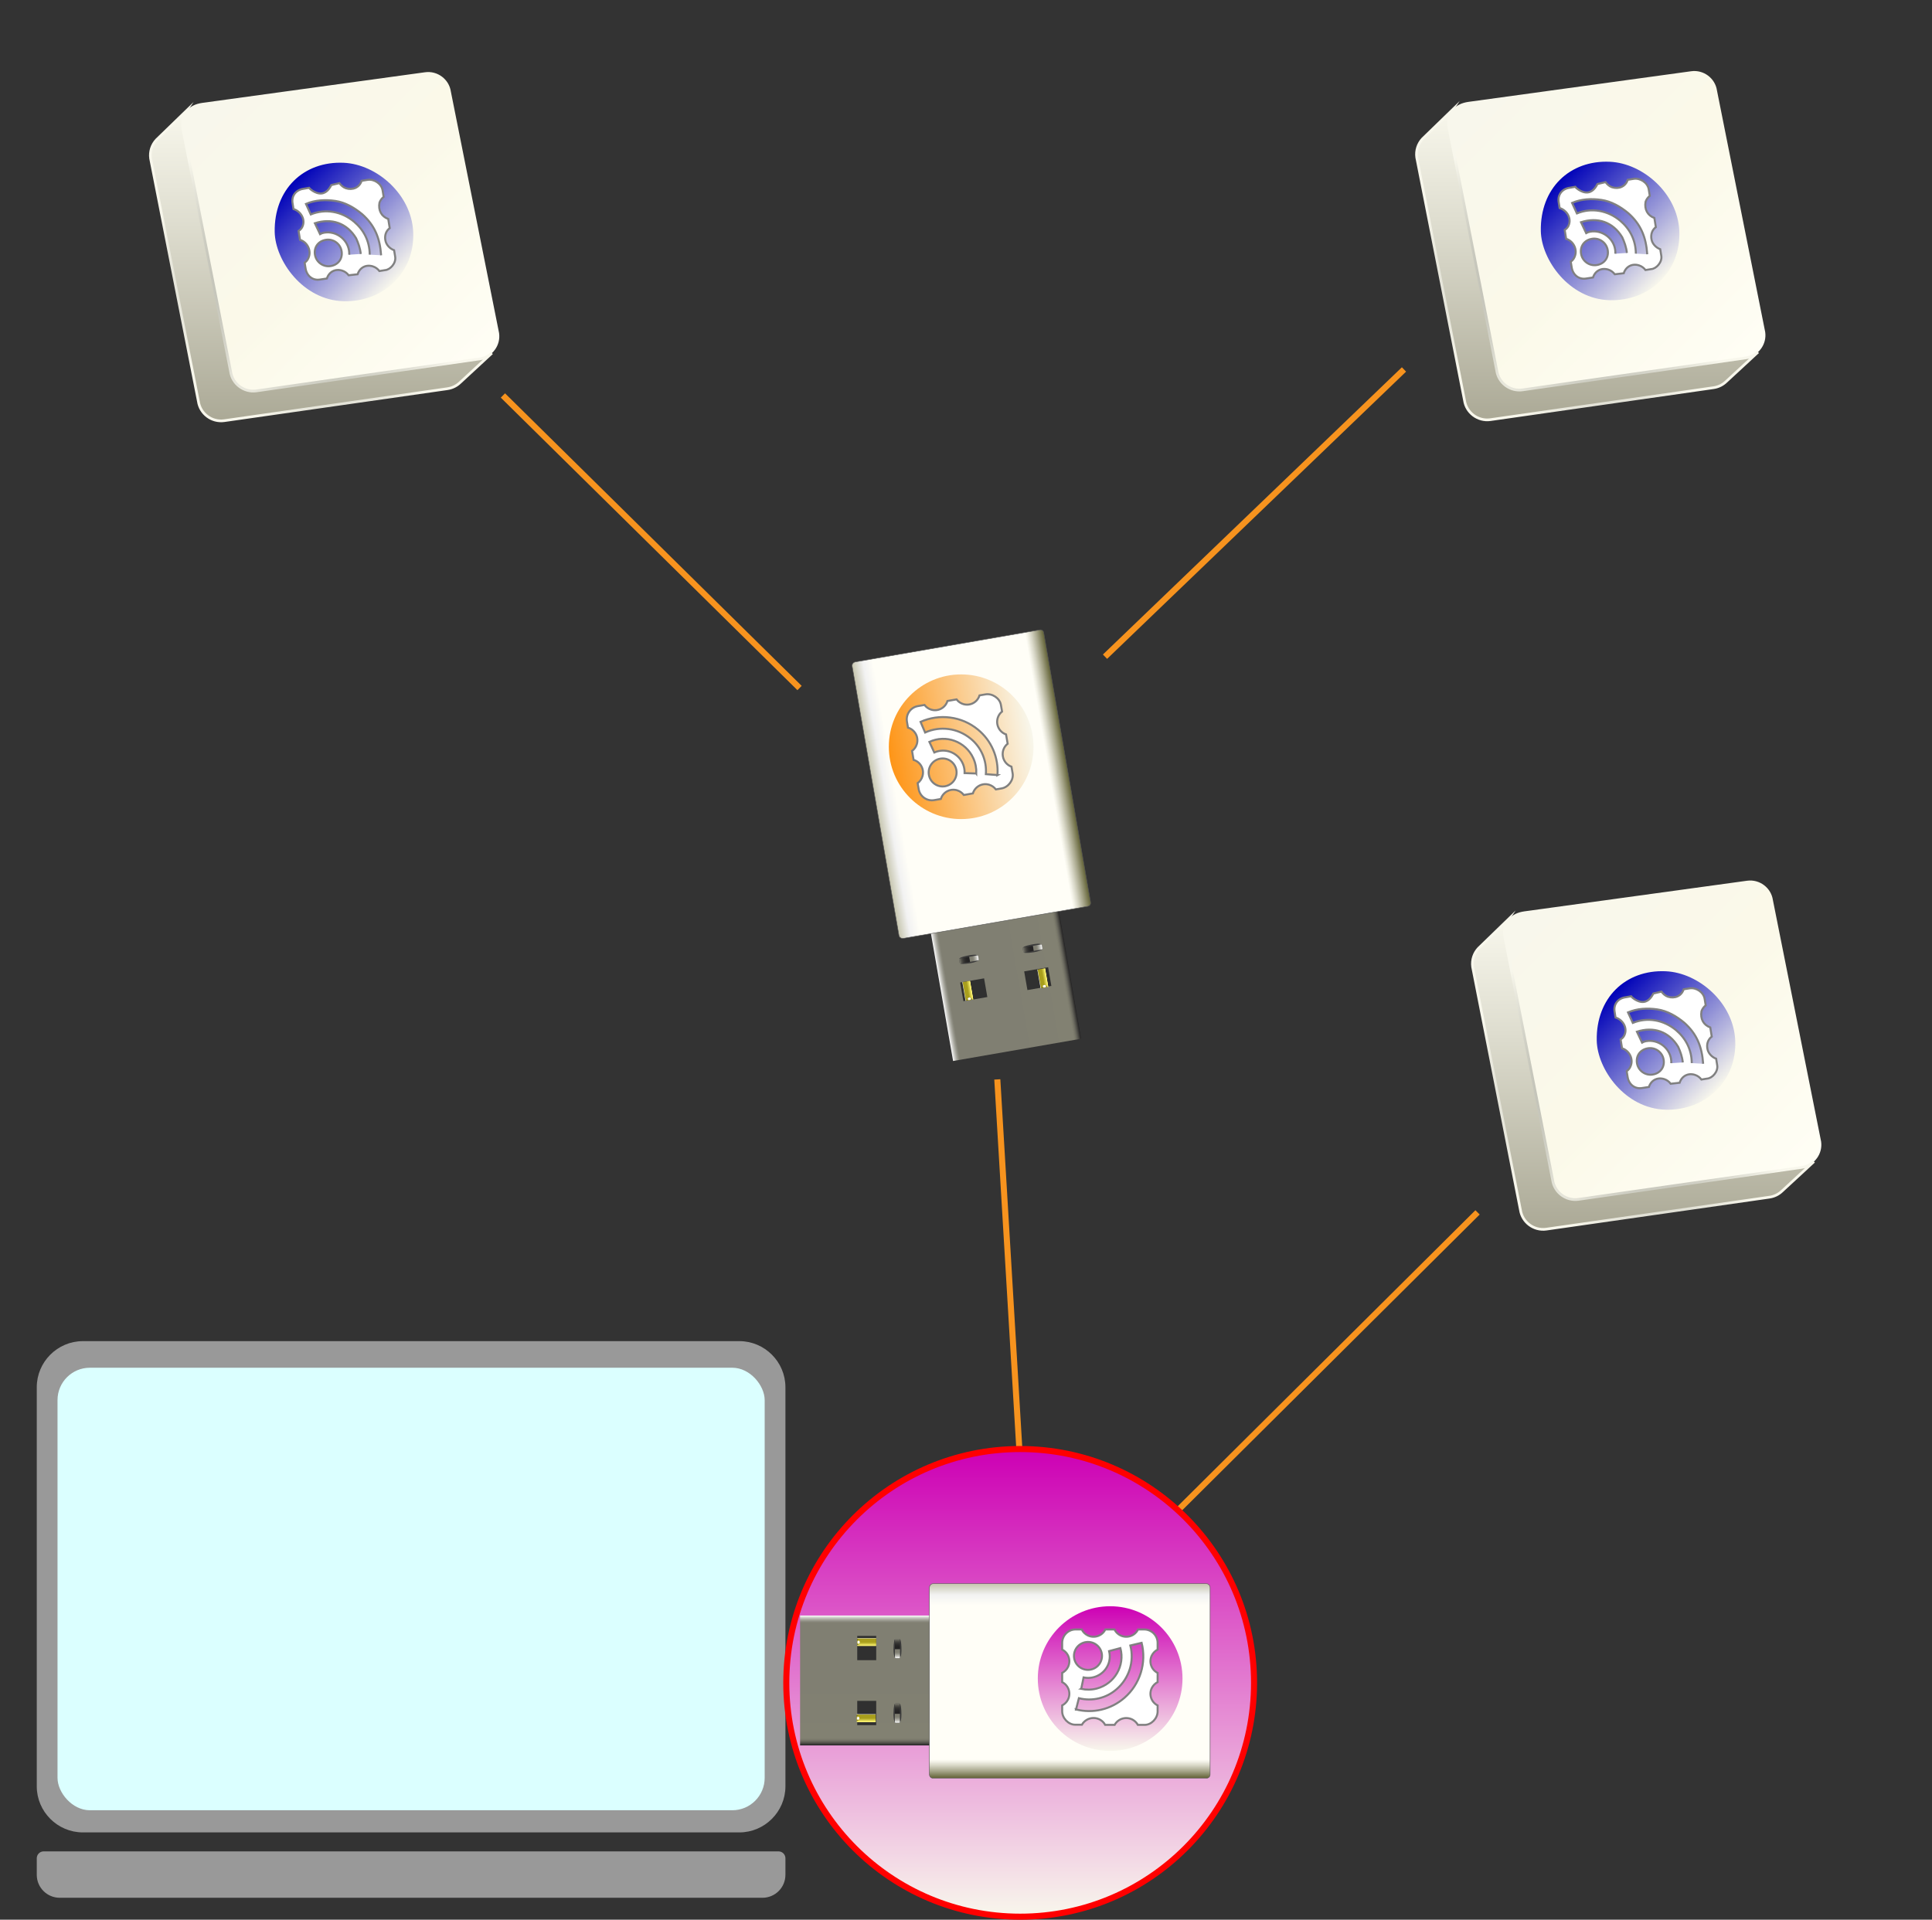 <?xml version="1.0" encoding="UTF-8"?><svg id="a" xmlns="http://www.w3.org/2000/svg" xmlns:xlink="http://www.w3.org/1999/xlink" viewBox="0 0 957.41 951.522"><rect x="0" y="0" width="957.41" height="951.522" fill="#333333" stroke="none"/><defs><style>.ay{fill:url(#at);}.az{fill:url(#as);}.ba{fill:url(#an);}.bb{fill:url(#ad);}.bc{fill:url(#am);}.bd{fill:url(#aa);}.be{fill:url(#ag);}.bf{fill:url(#aj);}.bg{fill:url(#ap);}.bh{fill:url(#ao);}.bi{fill:url(#ar);}.bj{fill:url(#aq);}.bk{fill:url(#aw);}.bl{fill:url(#au);}.bm{fill:url(#u);}.bn{fill:url(#x);}.bo{fill:url(#j);}.bp{fill:url(#m);}.bq{fill:url(#h);}.br{fill:url(#i);}.bs{fill:url(#r);}.bt{fill:url(#o);}.bu{fill:url(#p);}.bv{fill:url(#k);}.bw{fill:url(#n);}.bx{fill:url(#l);}.by{fill:url(#e);stroke:red;}.by,.bz,.ca,.cb,.cc,.cd,.ce,.cf,.cg{stroke-miterlimit:10;}.by,.bz,.cg{stroke-width:3px;}.bz,.ce{fill:none;}.bz,.cg{stroke:#f7931e;}.ch{fill:#fff;}.ci{fill:#999;}.cj{fill:#303030;}.ck{fill:#dbffff;}.cl{fill:#3b3b3b;}.ca{fill:url(#ab);stroke:url(#ac);}.ca,.cb{stroke-width:1.332px;}.cb{fill:url(#ah);stroke:url(#ai);}.cc{fill:url(#q);}.cc,.cd{stroke:#585858;stroke-width:.248px;}.cd{fill:url(#av);}.ce{stroke:gray;}.cf{fill:url(#v);stroke:url(#w);stroke-width:1.332px;}.cg{fill:#ccc;}</style><linearGradient id="e" x1="505.546" y1="950.022" x2="505.546" y2="718.223" gradientUnits="userSpaceOnUse"><stop offset="0" stop-color="#f8f7ec"/><stop offset="1" stop-color="#cd00b4"/></linearGradient><linearGradient id="h" x1="360.419" y1="513.147" x2="360.419" y2="448.762" gradientTransform="translate(17.561 849.082) rotate(-90)" gradientUnits="userSpaceOnUse"><stop offset="0" stop-color="#222122"/><stop offset=".005" stop-color="#302f2e"/><stop offset=".02" stop-color="#53524b"/><stop offset=".034" stop-color="#6d6c61"/><stop offset=".047" stop-color="#7d7c6d"/><stop offset=".057" stop-color="#828172"/><stop offset=".512" stop-color="#807f72"/><stop offset=".88" stop-color="#807f72"/><stop offset=".942" stop-color="#807f72"/><stop offset=".95" stop-color="#868579"/><stop offset=".96" stop-color="#96968b"/><stop offset=".973" stop-color="#b2b1a9"/><stop offset=".987" stop-color="#d7d7d3"/><stop offset="1" stop-color="#fff"/></linearGradient><linearGradient id="i" x1="376.462" y1="465.472" x2="376.462" y2="460.286" gradientTransform="translate(15.082 852.413) rotate(-90)" gradientUnits="userSpaceOnUse"><stop offset="0" stop-color="#222122"/><stop offset=".281" stop-color="#252424"/><stop offset=".473" stop-color="#2e2d2c"/><stop offset=".639" stop-color="#3d3c39"/><stop offset=".789" stop-color="#53524b"/><stop offset=".927" stop-color="#6e6d63"/><stop offset="1" stop-color="#807f72"/></linearGradient><linearGradient id="j" x1="376.492" y1="469.893" x2="376.492" y2="465.465" gradientTransform="translate(86.365 926.1) rotate(-99.858)" gradientUnits="userSpaceOnUse"><stop offset="0" stop-color="#fff"/><stop offset=".149" stop-color="#d7d7d3"/><stop offset=".314" stop-color="#b2b1a9"/><stop offset=".464" stop-color="#96968b"/><stop offset=".591" stop-color="#868579"/><stop offset=".682" stop-color="#807f72"/><stop offset="1" stop-color="#7e7d70"/></linearGradient><linearGradient id="k" x1="361.253" y1="464.031" x2="361.253" y2="459.953" gradientTransform="translate(17.699 852.342) rotate(-90)" gradientUnits="userSpaceOnUse"><stop offset="0" stop-color="#222122"/><stop offset=".008" stop-color="#474530"/><stop offset=".021" stop-color="#7e7a44"/><stop offset=".035" stop-color="#aca655"/><stop offset=".047" stop-color="#d0c963"/><stop offset=".059" stop-color="#eae26c"/><stop offset=".069" stop-color="#faf172"/><stop offset=".077" stop-color="#fff674"/><stop offset=".322" stop-color="#ccc340"/><stop offset=".513" stop-color="#a99f1c"/><stop offset=".882" stop-color="#a89e1e"/><stop offset=".909" stop-color="#a89e1f"/><stop offset=".918" stop-color="#aba127"/><stop offset=".931" stop-color="#b4ab3d"/><stop offset=".947" stop-color="#c1ba61"/><stop offset=".966" stop-color="#d5d092"/><stop offset=".986" stop-color="#edebd1"/><stop offset="1" stop-color="#fff"/></linearGradient><radialGradient id="l" cx="357.233" cy="456.196" fx="357.233" fy="456.196" r="1.684" gradientTransform="translate(41.284 933.933) rotate(-99.858) scale(1 1.113)" gradientUnits="userSpaceOnUse"><stop offset=".224" stop-color="#fff"/><stop offset=".259" stop-color="#f9f8f0"/><stop offset=".325" stop-color="#eae7c7"/><stop offset=".417" stop-color="#d1cc86"/><stop offset=".531" stop-color="#afa62c"/><stop offset=".55" stop-color="#a99f1c"/><stop offset=".639" stop-color="#857d1d"/><stop offset=".834" stop-color="#292821"/><stop offset=".837" stop-color="#282721"/></radialGradient><linearGradient id="m" x1="376.432" y1="497.486" x2="376.432" y2="492.3" gradientTransform="translate(14.614 846.93) rotate(-90)" xlink:href="#i"/><linearGradient id="n" x1="376.432" y1="501.91" x2="376.432" y2="497.483" xlink:href="#j"/><linearGradient id="o" x1="361.01" y1="501.737" x2="361.01" y2="497.659" gradientTransform="translate(17.184 845.885) rotate(-90)" xlink:href="#k"/><radialGradient id="p" cx="357.012" cy="502.699" fx="357.012" fy="502.699" r="1.684" gradientTransform="translate(27.439 936.339) rotate(-99.858) scale(1 1.113)" xlink:href="#l"/><linearGradient id="q" x1="461.869" y1="529.352" x2="461.869" y2="432.979" gradientTransform="translate(86.365 926.1) rotate(-99.858)" gradientUnits="userSpaceOnUse"><stop offset="0" stop-color="#616135"/><stop offset=".003" stop-color="#68683d"/><stop offset=".037" stop-color="#a8a78c"/><stop offset=".065" stop-color="#d7d6c6"/><stop offset=".085" stop-color="#f4f3e9"/><stop offset=".096" stop-color="#fffef7"/><stop offset=".89" stop-color="#fffef7"/><stop offset=".942" stop-color="#f2f2f2"/><stop offset="1" stop-color="#c7c6af"/></linearGradient><linearGradient id="r" x1="481.003" y1="515.231" x2="481.003" y2="443.525" gradientTransform="translate(86.365 926.1) rotate(-99.858)" gradientUnits="userSpaceOnUse"><stop offset="0" stop-color="#f8f7ec"/><stop offset="1" stop-color="#fe9517"/></linearGradient><linearGradient id="u" x1="100.667" y1="46.595" x2="236.43" y2="182.359" gradientUnits="userSpaceOnUse"><stop offset="0" stop-color="#f8f7ec"/><stop offset=".495" stop-color="#fbf9e9"/><stop offset="1" stop-color="#fffef5"/></linearGradient><linearGradient id="v" x1="159.14" y1="208.621" x2="159.14" y2="55.38" gradientUnits="userSpaceOnUse"><stop offset="0" stop-color="#aba996"/><stop offset=".636" stop-color="#deddcf"/><stop offset="1" stop-color="#f8f7ec"/></linearGradient><radialGradient id="w" cx="158.764" cy="129.917" fx="158.764" fy="129.917" r="82.172" gradientTransform="translate(-.286)" gradientUnits="userSpaceOnUse"><stop offset="0" stop-color="#6b6b61"/><stop offset=".68" stop-color="#c9c9be"/><stop offset="1" stop-color="#f8f7ec"/></radialGradient><linearGradient id="x" x1="145.265" y1="89.949" x2="195.227" y2="139.912" gradientUnits="userSpaceOnUse"><stop offset="0" stop-color="#0002b8"/><stop offset="1" stop-color="#f8f7ec"/></linearGradient><linearGradient id="aa" x1="728.098" y1="46.093" x2="863.862" y2="181.857" xlink:href="#u"/><linearGradient id="ab" x1="786.572" y1="208.119" x2="786.572" y2="54.877" xlink:href="#v"/><radialGradient id="ac" cx="776.415" cy="110.999" fx="776.415" fy="110.999" r="69.306" gradientTransform="translate(-140.79 -3.08) scale(1.194)" xlink:href="#w"/><linearGradient id="ad" x1="772.696" y1="89.447" x2="822.658" y2="139.409" xlink:href="#x"/><linearGradient id="ag" x1="755.806" y1="447.324" x2="891.57" y2="583.087" xlink:href="#u"/><linearGradient id="ah" x1="814.28" y1="609.35" x2="814.28" y2="456.108" xlink:href="#v"/><radialGradient id="ai" cx="807.086" cy="521.865" fx="807.086" fy="521.865" r="69.306" gradientTransform="translate(-149.711 -90.814) scale(1.194)" xlink:href="#w"/><linearGradient id="aj" x1="800.404" y1="490.678" x2="850.366" y2="540.64" xlink:href="#x"/><linearGradient id="am" x1="428.677" y1="865.132" x2="428.677" y2="800.747" gradientTransform="matrix(1, 0, 0, 1, 0, 0)" xlink:href="#h"/><linearGradient id="an" x1="444.72" y1="817.458" x2="444.72" y2="812.272" gradientTransform="matrix(1, 0, 0, 1, 0, 0)" xlink:href="#i"/><linearGradient id="ao" x1="444.751" y1="821.879" x2="444.751" y2="817.451" gradientTransform="matrix(1, 0, 0, 1, 0, 0)" xlink:href="#j"/><linearGradient id="ap" x1="429.511" y1="816.017" x2="429.511" y2="811.938" gradientTransform="matrix(1, 0, 0, 1, 0, 0)" xlink:href="#k"/><radialGradient id="aq" cx="425.491" cy="772.445" fx="425.491" fy="772.445" r="1.684" gradientTransform="translate(0 -45.757) scale(1 1.113)" xlink:href="#l"/><linearGradient id="ar" x1="444.69" y1="849.472" x2="444.69" y2="844.286" gradientTransform="matrix(1, 0, 0, 1, 0, 0)" xlink:href="#i"/><linearGradient id="as" x1="444.69" y1="853.896" x2="444.69" y2="849.468" gradientTransform="matrix(1, 0, 0, 1, 0, 0)" xlink:href="#j"/><linearGradient id="at" x1="429.269" y1="853.723" x2="429.269" y2="849.645" gradientTransform="matrix(1, 0, 0, 1, 0, 0)" xlink:href="#k"/><radialGradient id="au" cx="425.27" cy="818.948" fx="425.27" fy="818.948" r="1.684" gradientTransform="translate(0 -59.809) scale(1 1.113)" xlink:href="#l"/><linearGradient id="av" x1="530.128" y1="881.338" x2="530.128" y2="784.964" gradientTransform="matrix(1, 0, 0, 1, 0, 0)" xlink:href="#q"/><linearGradient id="aw" x1="550.14" y1="867.857" x2="550.14" y2="796.151" xlink:href="#e"/></defs><g id="b"><g id="c"><path class="ci" d="M21.632,917.655H385.808c1.883,0,3.412,1.529,3.412,3.412v8.206c0,6.277-5.096,11.374-11.374,11.374H29.594c-6.277,0-11.374-5.096-11.374-11.374v-8.206c0-1.883,1.529-3.412,3.412-3.412Z"/><path class="ci" d="M366.38,664.748H41.06c-12.562,0-22.84,10.278-22.84,22.84v197.821c0,12.562,10.278,22.84,22.84,22.84H366.38c12.562,0,22.84-10.278,22.84-22.84v-197.821c0-12.562-10.278-22.84-22.84-22.84Zm2.984,222.6H38.077v-198.563H369.364v198.563Z"/><rect id="d" class="ck" x="28.502" y="677.926" width="350.436" height="219.344" rx="16.051" ry="16.051"/></g><line class="cg" x1="249.22" y1="196.022" x2="396.22" y2="341.022"/><line class="bz" x1="494.22" y1="535.022" x2="507.72" y2="761.522"/><line class="cg" x1="732.204" y1="600.922" x2="571.72" y2="760.522"/><line class="cg" x1="547.592" y1="325.494" x2="695.752" y2="183.124"/><circle id="f" class="by" cx="505.546" cy="834.122" r="115.899"/><g id="g"><g><rect class="bq" x="466.323" y="456.471" width="64.385" height="64.385" transform="translate(-76.299 92.56) rotate(-9.858)"/><rect class="cj" x="476.517" y="485.892" width="12.04" height="9.401" transform="translate(-76.865 89.852) rotate(-9.858)"/><rect class="cj" x="508.249" y="480.379" width="12.04" height="9.401" transform="translate(-75.453 95.204) rotate(-9.858)"/><g><path class="cl" d="M484.74,473.957l.265,1.524c.073,.418-.25,.69-.617,.877-1.754,.89-5.215,1.522-7.978,1.386-.404-.022-.804-.199-.877-.617l-.265-1.524c-.073-.418,.255-.66,.617-.877,1.599-.894,7.127-1.854,7.978-1.386,.375,.212,.804,.199,.877,.617Z"/><rect class="br" x="475.368" y="474.693" width="5.186" height="2.517" transform="translate(-74.426 88.853) rotate(-9.858)"/><path class="bo" d="M484.73,473.898l.28,1.613c.047,.269-.131,.485-.37,.526l-3.884,.675s-.03,.005-.035-.025l-.426-2.45,3.974-.691c.214-.006,.425,.142,.461,.351Z"/></g><g><rect class="bv" x="477.651" y="486.388" width="4.064" height="9.401" transform="translate(-76.992 89.371) rotate(-9.858)"/><path class="bx" d="M479.143,495.954c-.13-.747,.364-1.448,1.111-1.578s1.448,.364,1.578,1.111"/></g><g><path class="cl" d="M516.298,468.505l.265,1.524c.073,.418-.25,.69-.617,.877-1.754,.89-5.215,1.522-7.978,1.386-.404-.022-.804-.199-.877-.617l-.265-1.524c-.073-.418,.255-.66,.617-.877,1.599-.894,7.127-1.854,7.978-1.386,.346,.217,.804,.199,.877,.617Z"/><rect class="bp" x="506.926" y="469.24" width="5.186" height="2.517" transform="translate(-73.026 94.175) rotate(-9.858)"/><path class="bw" d="M516.293,468.475l.28,1.613c.047,.269-.131,.485-.37,.526l-3.884,.675s-.03,.005-.035-.025l-.426-2.45,3.974-.691c.214-.006,.42,.112,.461,.351Z"/></g><g><rect class="bt" x="514.833" y="480.174" width="4.064" height="9.401" transform="translate(-75.379 95.645) rotate(-9.858)"/><path class="bu" d="M516.325,489.739c-.13-.747,.364-1.448,1.111-1.578s1.448,.364,1.578,1.111"/></g></g><path class="cc" d="M517.205,313.515l23.249,133.797c.158,.907-.511,1.765-1.509,1.939l-91.213,15.85c-1.075,.187-2.083-.452-2.253-1.429l-23.197-133.495c-.17-.976,.563-1.918,1.639-2.105l91.239-15.854c.969-.192,1.892,.414,2.045,1.297Z"/><g><circle class="bs" cx="476.319" cy="370.13" r="35.853"/><g id="s"><path class="ch" d="M496.973,374.896c-.412-2.374,.481-4.771,2.376-6.264l-.8-4.606c-3.441-1.207-5.231-4.972-4.052-8.408,.412-1.149,1.107-2.172,2.078-2.952l-.575-3.306c-.575-3.306-4.293-5.775-7.656-5.191l-2.939,.511c-1.061,3.445-4.688,5.356-8.105,4.29-1.323-.411-2.456-1.233-3.284-2.312l-4.493,.781c-1.061,3.445-4.688,5.356-8.105,4.29-1.323-.411-2.456-1.233-3.284-2.312l-3.278,.57c-3.617,.629-6.045,4.078-5.412,7.724l.516,2.967c3.435,1.004,5.408,4.65,4.403,8.085-.401,1.38-1.236,2.602-2.4,3.445l.771,4.437c3.435,1.004,5.408,4.65,4.403,8.085-.401,1.38-1.236,2.602-2.4,3.445l.516,2.967c.633,3.645,4.083,6.074,7.7,5.445l3.278-.57c1.061-3.445,4.688-5.356,8.105-4.29,1.323,.411,2.456,1.233,3.284,2.312l4.493-.781c1.061-3.445,4.688-5.356,8.105-4.29,1.323,.411,2.456,1.233,3.284,2.312l2.854-.496c3.363-.584,6.026-4.191,5.456-7.469l-.575-3.306c-2.236-.805-3.858-2.765-4.265-5.11Zm-28.662,14.82c-3.758,.653-7.341-1.869-7.999-5.655s1.864-7.369,5.622-8.022c3.758-.653,7.341,1.869,7.999,5.655h0c.658,3.787-1.864,7.369-5.622,8.022l-.085,.015,.085-.015Zm15.466-6.326l-5.768-.191c.228-5.891-4.338-10.891-10.206-11.153-1.641-.064-3.304,.254-4.818,.924l-2.427-5.255c8.216-3.815,17.96-.18,21.752,8.069,1.115,2.397,1.6,5.02,1.505,7.657l-.038-.052h0Zm10.587,.78l-5.813-.446c.51-6.784-2.332-13.423-7.643-17.682-6.34-5.157-15.015-6.328-22.466-2.967l-2.257-5.285c4.621-2.055,9.732-2.797,14.74-2.125,4.975,.649,9.695,2.682,13.598,5.876,6.776,5.489,10.433,13.966,9.762,22.671l.08-.043Z"/><path class="ce" d="M496.973,374.896c-.412-2.374,.481-4.771,2.376-6.264l-.8-4.606c-3.441-1.207-5.231-4.972-4.052-8.408,.412-1.149,1.107-2.172,2.078-2.952l-.575-3.306c-.575-3.306-4.293-5.775-7.656-5.191l-2.939,.511c-1.061,3.445-4.688,5.356-8.105,4.29-1.323-.411-2.456-1.233-3.284-2.312l-4.493,.781c-1.061,3.445-4.688,5.356-8.105,4.29-1.323-.411-2.456-1.233-3.284-2.312l-3.278,.57c-3.617,.629-6.045,4.078-5.412,7.724l.516,2.967c3.435,1.004,5.408,4.65,4.403,8.085-.401,1.38-1.236,2.602-2.4,3.445l.771,4.437c3.435,1.004,5.408,4.65,4.403,8.085-.401,1.38-1.236,2.602-2.4,3.445l.516,2.967c.633,3.645,4.083,6.074,7.7,5.445l3.278-.57c1.061-3.445,4.688-5.356,8.105-4.29,1.323,.411,2.456,1.233,3.284,2.312l4.493-.781c1.061-3.445,4.688-5.356,8.105-4.29,1.323,.411,2.456,1.233,3.284,2.312l2.854-.496c3.363-.584,6.026-4.191,5.456-7.469l-.575-3.306c-2.236-.805-3.858-2.765-4.265-5.11Zm-28.662,14.82c-3.758,.653-7.341-1.869-7.999-5.655s1.864-7.369,5.622-8.022c3.758-.653,7.341,1.869,7.999,5.655h0c.658,3.787-1.864,7.369-5.622,8.022l-.085,.015,.085-.015Zm15.466-6.326l-5.768-.191c.228-5.891-4.338-10.891-10.206-11.153-1.641-.064-3.304,.254-4.818,.924l-2.427-5.255c8.216-3.815,17.96-.18,21.752,8.069,1.115,2.397,1.6,5.02,1.505,7.657l-.038-.052h0Zm10.587,.78l-5.813-.446c.51-6.784-2.332-13.423-7.643-17.682-6.34-5.157-15.015-6.328-22.466-2.967l-2.257-5.285c4.621-2.055,9.732-2.797,14.74-2.125,4.975,.649,9.695,2.682,13.598,5.876,6.776,5.489,10.433,13.966,9.762,22.671l.08-.043Z"/></g></g></g><g id="t"><path class="bm" d="M237.676,177.9l-110.565,15.841c-6.185,.876-11.964-3.451-12.843-9.614l-23.666-120.333c-.406-2.848-.018-6.9,1.782-8.894,1.996-2.211,4.538-3.433,7.866-3.904l110.343-15.176c6.185-.876,11.964,3.451,12.843,9.614l23.888,119.668c.423,2.969-.365,5.844-1.986,8.124-1.745,2.454-4.456,4.22-7.662,4.674Z"/><path class="cf" d="M243.758,175.018c-1.635,1.505-3.725,2.548-6.083,2.882l-110.565,15.841c-6.185,.876-11.964-3.451-12.843-9.614l-23.666-120.333c-.406-2.848-.186-6.181,1.304-8.414l-14.382,13.944c-2.219,2.415-3.383,5.762-2.888,9.238l23.666,120.333c.879,6.163,6.658,10.49,12.843,9.614l110.565-15.841c2.454-.347,4.618-1.464,6.281-3.069l15.769-14.581Z"/><path class="bn" d="M170.336,80.684c16.42,.73,33.613,15.72,34.427,34.307,.89,20.305-14.928,34.786-34.427,34.307-20.303-.498-33.956-20.177-34.205-34.307-.371-21.094,14.272-35.193,34.205-34.307Z"/><g id="y"><path class="ch" d="M190.942,118.966c-.381-2.334,.303-4.456,2.185-5.902l-.739-4.53c-3.376-1.222-5.034-4.271-4.345-8.075,.418-1.123,1.114-2.12,2.079-2.875l-.53-3.251c-.53-3.251-4.166-5.715-7.485-5.177l-2.9,.47c-1.082,3.37-4.453,4.764-7.807,3.681-1.299-.417-2.406-1.458-3.209-2.526l-3.989,.94c-1.524,3.042-3.786,4.985-7.14,3.902-1.299-.417-3.073-1.458-3.877-2.526l-3.013,.524c-3.57,.578-5.776,3.495-5.192,7.08l.476,2.918c3.373,1.023,5.721,4.622,4.695,7.983-.41,1.35-1.024,2.097-2.179,2.912l.711,4.363c3.373,1.023,5.499,4.844,4.472,8.205-.41,1.35-1.024,2.319-2.179,3.134l.476,2.918c.585,3.585,3.511,6.005,7.081,5.427l3.457-.524c1.082-3.37,4.231-4.985,7.584-3.902,1.299,.417,2.406,1.236,3.209,2.304l4.434-.496c1.082-3.37,4.231-4.985,7.584-3.902,1.299,.417,2.406,1.236,3.209,2.304l2.817-.456c2.49-.146,5.536-3.384,5.01-6.608l-.53-3.251c-2.194-.814-3.992-2.755-4.368-5.062Zm-27.057,12.909c-3.709,.601-7.21-1.913-7.818-5.637s1.693-6.77,5.402-7.37,7.21,1.913,7.818,5.637h0c.607,3.724-1.693,6.77-5.402,7.37l-.084,.014,.084-.014Zm9.177-5.628c.288-5.78-4.378-10.737-10.154-11.056-1.616-.081-3.257,.214-4.31,.856l-2.556-5.406c8.24-2.667,15.833-.136,20.448,7.489,1.073,2.365,2.002,4.922,2.289,7.753m4.44,.329c-.054-6.816-3.062-12.348-7.782-16.33-6.189-5.13-14.212-6.551-21.43-3.597l-2.389-5.211c4.574-1.967,9.616-2.198,14.542-1.484,4.893,.691,9.52,3.402,13.33,6.579,6.14,5.465,8.802,11.761,9.37,20.363"/><path class="ce" d="M190.942,118.966c-.381-2.334,.303-4.456,2.185-5.902l-.739-4.53c-3.376-1.222-5.034-4.271-4.345-8.075,.418-1.123,1.114-2.12,2.079-2.875l-.53-3.251c-.53-3.251-4.166-5.715-7.485-5.177l-2.9,.47c-1.082,3.37-4.453,4.764-7.807,3.681-1.299-.417-2.406-1.458-3.209-2.526l-3.989,.94c-1.524,3.042-3.786,4.985-7.14,3.902-1.299-.417-3.073-1.458-3.877-2.526l-3.013,.524c-3.57,.578-5.776,3.495-5.192,7.08l.476,2.918c3.373,1.023,5.721,4.622,4.695,7.983-.41,1.35-1.024,2.097-2.179,2.912l.711,4.363c3.373,1.023,5.499,4.844,4.472,8.205-.41,1.35-1.024,2.319-2.179,3.134l.476,2.918c.585,3.585,3.511,6.005,7.081,5.427l3.457-.524c1.082-3.37,4.231-4.985,7.584-3.902,1.299,.417,2.406,1.236,3.209,2.304l4.434-.496c1.082-3.37,4.231-4.985,7.584-3.902,1.299,.417,2.406,1.236,3.209,2.304l2.817-.456c2.49-.146,5.536-3.384,5.01-6.608l-.53-3.251c-2.194-.814-3.992-2.755-4.368-5.062Zm-27.057,12.909c-3.709,.601-7.21-1.913-7.818-5.637s1.693-6.77,5.402-7.37,7.21,1.913,7.818,5.637h0c.607,3.724-1.693,6.77-5.402,7.37l-.084,.014,.084-.014Zm9.177-5.628c.288-5.78-4.378-10.737-10.154-11.056-1.616-.081-3.257,.214-4.31,.856l-2.556-5.406c8.24-2.667,15.833-.136,20.448,7.489,1.073,2.365,2.002,4.922,2.289,7.753m4.44,.329c-.054-6.816-3.062-12.348-7.782-16.33-6.189-5.13-14.212-6.551-21.43-3.597l-2.389-5.211c4.574-1.967,9.616-2.198,14.542-1.484,4.893,.691,9.52,3.402,13.33,6.579,6.14,5.465,8.802,11.761,9.37,20.363"/></g></g><g id="z"><path class="bd" d="M865.107,177.397l-110.565,15.841c-6.185,.876-11.964-3.451-12.843-9.614l-23.666-120.333c-.406-2.848-.018-6.9,1.782-8.894,1.996-2.211,4.538-3.433,7.866-3.904l110.343-15.176c6.185-.876,11.964,3.451,12.843,9.614l23.888,119.668c.423,2.969-.365,5.844-1.986,8.124-1.745,2.454-4.456,4.22-7.662,4.674Z"/><path class="ca" d="M871.189,174.515c-1.635,1.505-3.725,2.548-6.083,2.882l-110.565,15.841c-6.185,.876-11.964-3.451-12.843-9.614l-23.666-120.333c-.406-2.848-.186-6.181,1.304-8.414l-14.382,13.944c-2.219,2.415-3.383,5.762-2.888,9.238l23.666,120.333c.879,6.163,6.658,10.49,12.843,9.614l110.565-15.841c2.454-.347,4.618-1.464,6.281-3.069l15.769-14.581Z"/><path class="bb" d="M797.768,80.181c16.42,.73,33.613,15.72,34.427,34.307,.89,20.305-14.928,34.786-34.427,34.307-20.303-.498-33.956-20.177-34.205-34.307-.371-21.094,14.272-35.193,34.205-34.307Z"/><g id="ae"><path class="ch" d="M818.373,118.463c-.381-2.334,.303-4.456,2.185-5.902l-.739-4.53c-3.376-1.222-5.034-4.271-4.345-8.075,.418-1.123,1.114-2.12,2.079-2.875l-.53-3.251c-.53-3.251-4.166-5.715-7.485-5.177l-2.9,.47c-1.082,3.37-4.453,4.764-7.807,3.681-1.299-.417-2.406-1.458-3.209-2.526l-3.989,.94c-1.524,3.042-3.786,4.985-7.14,3.902-1.299-.417-3.073-1.458-3.877-2.526l-3.013,.524c-3.57,.578-5.776,3.495-5.192,7.08l.476,2.918c3.373,1.023,5.721,4.622,4.695,7.983-.41,1.35-1.024,2.097-2.179,2.912l.711,4.363c3.373,1.023,5.499,4.844,4.472,8.205-.41,1.35-1.024,2.319-2.179,3.134l.476,2.918c.585,3.585,3.511,6.006,7.081,5.427l3.457-.524c1.082-3.37,4.231-4.985,7.584-3.902,1.299,.417,2.406,1.236,3.209,2.304l4.434-.496c1.082-3.37,4.231-4.985,7.584-3.902,1.299,.417,2.406,1.236,3.209,2.304l2.817-.456c2.49-.146,5.536-3.384,5.01-6.608l-.53-3.251c-2.194-.814-3.992-2.755-4.368-5.062Zm-27.057,12.909c-3.709,.601-7.21-1.913-7.818-5.637-.607-3.724,1.693-6.77,5.402-7.37,3.709-.601,7.21,1.913,7.818,5.637h0c.607,3.724-1.693,6.77-5.402,7.37l-.084,.014,.084-.014Zm9.177-5.628c.288-5.78-4.378-10.737-10.154-11.056-1.616-.081-3.257,.214-4.31,.856l-2.556-5.406c8.24-2.667,15.833-.136,20.448,7.489,1.073,2.365,2.002,4.922,2.289,7.753m4.44,.329c-.054-6.816-3.062-12.348-7.782-16.33-6.189-5.13-14.212-6.551-21.43-3.597l-2.389-5.211c4.574-1.967,9.616-2.198,14.542-1.484,4.893,.691,9.52,3.402,13.33,6.579,6.14,5.465,8.802,11.761,9.37,20.363"/><path class="ce" d="M818.373,118.463c-.381-2.334,.303-4.456,2.185-5.902l-.739-4.53c-3.376-1.222-5.034-4.271-4.345-8.075,.418-1.123,1.114-2.12,2.079-2.875l-.53-3.251c-.53-3.251-4.166-5.715-7.485-5.177l-2.9,.47c-1.082,3.37-4.453,4.764-7.807,3.681-1.299-.417-2.406-1.458-3.209-2.526l-3.989,.94c-1.524,3.042-3.786,4.985-7.14,3.902-1.299-.417-3.073-1.458-3.877-2.526l-3.013,.524c-3.57,.578-5.776,3.495-5.192,7.08l.476,2.918c3.373,1.023,5.721,4.622,4.695,7.983-.41,1.35-1.024,2.097-2.179,2.912l.711,4.363c3.373,1.023,5.499,4.844,4.472,8.205-.41,1.35-1.024,2.319-2.179,3.134l.476,2.918c.585,3.585,3.511,6.006,7.081,5.427l3.457-.524c1.082-3.37,4.231-4.985,7.584-3.902,1.299,.417,2.406,1.236,3.209,2.304l4.434-.496c1.082-3.37,4.231-4.985,7.584-3.902,1.299,.417,2.406,1.236,3.209,2.304l2.817-.456c2.49-.146,5.536-3.384,5.01-6.608l-.53-3.251c-2.194-.814-3.992-2.755-4.368-5.062Zm-27.057,12.909c-3.709,.601-7.21-1.913-7.818-5.637-.607-3.724,1.693-6.77,5.402-7.37,3.709-.601,7.21,1.913,7.818,5.637h0c.607,3.724-1.693,6.77-5.402,7.37l-.084,.014,.084-.014Zm9.177-5.628c.288-5.78-4.378-10.737-10.154-11.056-1.616-.081-3.257,.214-4.31,.856l-2.556-5.406c8.24-2.667,15.833-.136,20.448,7.489,1.073,2.365,2.002,4.922,2.289,7.753m4.44,.329c-.054-6.816-3.062-12.348-7.782-16.33-6.189-5.13-14.212-6.551-21.43-3.597l-2.389-5.211c4.574-1.967,9.616-2.198,14.542-1.484,4.893,.691,9.52,3.402,13.33,6.579,6.14,5.465,8.802,11.761,9.37,20.363"/></g></g><g id="af"><path class="be" d="M892.815,578.628l-110.565,15.841c-6.185,.876-11.964-3.451-12.843-9.614l-23.666-120.333c-.406-2.848-.018-6.9,1.782-8.894,1.996-2.211,4.538-3.433,7.866-3.904l110.343-15.176c6.185-.876,11.964,3.451,12.843,9.614l23.888,119.668c.423,2.969-.365,5.844-1.986,8.124-1.745,2.454-4.456,4.22-7.662,4.674Z"/><path class="cb" d="M898.897,575.746c-1.635,1.505-3.725,2.548-6.083,2.882l-110.565,15.841c-6.185,.876-11.964-3.451-12.843-9.614l-23.666-120.333c-.406-2.848-.186-6.181,1.304-8.414l-14.382,13.944c-2.219,2.415-3.383,5.762-2.888,9.238l23.666,120.333c.879,6.163,6.658,10.49,12.843,9.614l110.565-15.841c2.454-.347,4.618-1.464,6.281-3.069l15.769-14.581Z"/><path class="bf" d="M825.476,481.412c16.42,.73,33.613,15.72,34.427,34.307,.89,20.305-14.928,34.786-34.427,34.307-20.303-.498-33.956-20.177-34.205-34.307-.371-21.094,14.272-35.193,34.205-34.307Z"/><g id="ak"><path class="ch" d="M846.081,519.694c-.381-2.334,.303-4.456,2.185-5.902l-.739-4.53c-3.376-1.222-5.034-4.271-4.345-8.075,.418-1.123,1.114-2.12,2.079-2.875l-.53-3.251c-.53-3.251-4.166-5.715-7.485-5.177l-2.9,.47c-1.082,3.37-4.453,4.764-7.807,3.681-1.299-.417-2.406-1.458-3.209-2.526l-3.989,.94c-1.524,3.042-3.786,4.985-7.14,3.902-1.299-.417-3.073-1.458-3.877-2.526l-3.013,.524c-3.57,.578-5.776,3.495-5.192,7.08l.476,2.918c3.373,1.023,5.721,4.622,4.695,7.983-.41,1.35-1.024,2.097-2.179,2.912l.711,4.363c3.373,1.023,5.499,4.844,4.472,8.205-.41,1.35-1.024,2.319-2.179,3.134l.476,2.918c.585,3.585,3.511,6.006,7.081,5.427l3.457-.524c1.082-3.37,4.231-4.985,7.584-3.902,1.299,.417,2.406,1.236,3.209,2.304l4.434-.496c1.082-3.37,4.231-4.985,7.584-3.902,1.299,.417,2.406,1.236,3.209,2.304l2.817-.456c2.49-.146,5.536-3.384,5.01-6.608l-.53-3.251c-2.194-.814-3.992-2.755-4.368-5.062Zm-27.057,12.909c-3.709,.601-7.21-1.913-7.818-5.637-.607-3.724,1.693-6.77,5.402-7.37s7.21,1.913,7.818,5.637h0c.607,3.724-1.693,6.77-5.402,7.37l-.084,.014,.084-.014Zm9.177-5.628c.288-5.78-4.378-10.737-10.154-11.056-1.616-.081-3.257,.214-4.31,.856l-2.556-5.406c8.24-2.667,15.833-.136,20.448,7.489,1.073,2.365,2.002,4.922,2.289,7.753m4.44,.329c-.054-6.816-3.062-12.348-7.782-16.33-6.189-5.13-14.212-6.551-21.43-3.597l-2.389-5.211c4.574-1.967,9.616-2.198,14.542-1.484,4.893,.691,9.52,3.402,13.33,6.579,6.14,5.465,8.802,11.761,9.37,20.363"/><path class="ce" d="M846.081,519.694c-.381-2.334,.303-4.456,2.185-5.902l-.739-4.53c-3.376-1.222-5.034-4.271-4.345-8.075,.418-1.123,1.114-2.12,2.079-2.875l-.53-3.251c-.53-3.251-4.166-5.715-7.485-5.177l-2.9,.47c-1.082,3.37-4.453,4.764-7.807,3.681-1.299-.417-2.406-1.458-3.209-2.526l-3.989,.94c-1.524,3.042-3.786,4.985-7.14,3.902-1.299-.417-3.073-1.458-3.877-2.526l-3.013,.524c-3.57,.578-5.776,3.495-5.192,7.08l.476,2.918c3.373,1.023,5.721,4.622,4.695,7.983-.41,1.35-1.024,2.097-2.179,2.912l.711,4.363c3.373,1.023,5.499,4.844,4.472,8.205-.41,1.35-1.024,2.319-2.179,3.134l.476,2.918c.585,3.585,3.511,6.006,7.081,5.427l3.457-.524c1.082-3.37,4.231-4.985,7.584-3.902,1.299,.417,2.406,1.236,3.209,2.304l4.434-.496c1.082-3.37,4.231-4.985,7.584-3.902,1.299,.417,2.406,1.236,3.209,2.304l2.817-.456c2.49-.146,5.536-3.384,5.01-6.608l-.53-3.251c-2.194-.814-3.992-2.755-4.368-5.062Zm-27.057,12.909c-3.709,.601-7.21-1.913-7.818-5.637-.607-3.724,1.693-6.77,5.402-7.37s7.21,1.913,7.818,5.637h0c.607,3.724-1.693,6.77-5.402,7.37l-.084,.014,.084-.014Zm9.177-5.628c.288-5.78-4.378-10.737-10.154-11.056-1.616-.081-3.257,.214-4.31,.856l-2.556-5.406c8.24-2.667,15.833-.136,20.448,7.489,1.073,2.365,2.002,4.922,2.289,7.753m4.44,.329c-.054-6.816-3.062-12.348-7.782-16.33-6.189-5.13-14.212-6.551-21.43-3.597l-2.389-5.211c4.574-1.967,9.616-2.198,14.542-1.484,4.893,.691,9.52,3.402,13.33,6.579,6.14,5.465,8.802,11.761,9.37,20.363"/></g></g><g id="al"><g><rect class="bc" x="396.485" y="800.747" width="64.385" height="64.385"/><rect class="cj" x="424.81" y="810.846" width="9.401" height="12.04"/><rect class="cj" x="424.81" y="843.054" width="9.401" height="12.04"/><g><path class="cl" d="M445.524,821.885h-1.547c-.425,0-.637-.364-.758-.758-.576-1.88-.607-5.398,0-8.097,.091-.394,.334-.758,.758-.758h1.547c.425,0,.607,.364,.758,.758,.607,1.729,.607,7.339,0,8.097-.273,.334-.334,.758-.758,.758Z"/><rect class="ba" x="443.462" y="812.272" width="2.517" height="5.186"/><path class="bh" d="M445.585,821.885h-1.638c-.273,0-.455-.212-.455-.455v-3.943s0-.03,.03-.03h2.487v4.034c-.03,.212-.212,.394-.425,.394Z"/></g><g><rect class="bg" x="424.81" y="811.938" width="9.401" height="4.064"/><path class="bj" d="M424.81,812.605c.758,0,1.365,.607,1.365,1.365s-.607,1.365-1.365,1.365"/></g><g><path class="cl" d="M445.494,853.911h-1.547c-.425,0-.637-.364-.758-.758-.576-1.88-.607-5.398,0-8.097,.091-.394,.334-.758,.758-.758h1.547c.425,0,.607,.364,.758,.758,.607,1.729,.607,7.339,0,8.097-.273,.303-.334,.758-.758,.758Z"/><rect class="bi" x="443.431" y="844.297" width="2.517" height="5.186"/><path class="az" d="M445.524,853.911h-1.638c-.273,0-.455-.212-.455-.455v-3.943s0-.03,.03-.03h2.487v4.034c-.03,.212-.182,.394-.425,.394Z"/></g><g><rect class="ay" x="424.568" y="849.635" width="9.401" height="4.064"/><path class="bl" d="M424.568,850.302c.758,0,1.365,.607,1.365,1.365s-.607,1.365-1.365,1.365"/></g></g><path class="cd" d="M598.04,881.338h-135.802c-.92,0-1.652-.805-1.652-1.819v-92.58c0-1.091,.802-1.975,1.793-1.975h135.495c.991,0,1.793,.883,1.793,1.975v92.606c.024,.987-.732,1.793-1.628,1.793Z"/><g><circle class="bk" cx="550.14" cy="832.004" r="35.853"/><g id="ax"><path class="ch" d="M541.908,851.537c2.409,0,4.618,1.291,5.765,3.413h4.675c1.778-3.184,5.794-4.302,8.978-2.553,1.061,.602,1.95,1.463,2.553,2.553h3.356c3.356,0,6.425-3.241,6.425-6.654v-2.983c-3.212-1.635-4.474-5.536-2.84-8.72,.631-1.233,1.635-2.209,2.84-2.84v-4.561c-3.212-1.635-4.474-5.536-2.84-8.72,.631-1.233,1.635-2.209,2.84-2.84v-3.327c0-3.671-2.983-6.654-6.683-6.654h-3.012c-1.578,3.212-5.507,4.532-8.72,2.954-1.291-.631-2.352-1.664-2.983-2.954h-4.503c-1.578,3.212-5.507,4.532-8.72,2.954-1.291-.631-2.352-1.664-2.983-2.954h-3.012c-3.7,0-6.683,2.983-6.683,6.654v3.327c3.212,1.635,4.474,5.536,2.84,8.72-.631,1.233-1.635,2.209-2.84,2.84v4.561c3.212,1.635,4.474,5.536,2.84,8.72-.631,1.233-1.635,2.209-2.84,2.84v2.897c0,3.413,3.098,6.654,6.425,6.654h3.356c1.176-2.065,3.385-3.327,5.765-3.327Zm-9.695-30.776c0-3.815,3.098-6.913,6.941-6.913s6.941,3.098,6.941,6.913-3.098,6.913-6.941,6.913h0c-3.843,0-6.941-3.098-6.941-6.913v0Zm3.585,16.32l1.176-5.65c5.765,1.233,11.473-2.409,12.735-8.146,.344-1.606,.316-3.299-.086-4.905l5.593-1.492c2.352,8.748-2.897,17.726-11.674,20.049-2.553,.688-5.22,.717-7.802,.172l.057-.029h0Zm-2.581,10.297l1.434-5.65c6.597,1.664,13.624,0,18.73-4.503,6.167-5.364,8.806-13.71,6.769-21.627l5.593-1.319c1.233,4.905,1.09,10.068-.43,14.886-1.492,4.79-4.302,9.092-8.117,12.391-6.568,5.737-15.546,7.888-24.007,5.737l.029,.086Z"/><path class="ce" d="M541.908,851.537c2.409,0,4.618,1.291,5.765,3.413h4.675c1.778-3.184,5.794-4.302,8.978-2.553,1.061,.602,1.95,1.463,2.553,2.553h3.356c3.356,0,6.425-3.241,6.425-6.654v-2.983c-3.212-1.635-4.474-5.536-2.84-8.72,.631-1.233,1.635-2.209,2.84-2.84v-4.561c-3.212-1.635-4.474-5.536-2.84-8.72,.631-1.233,1.635-2.209,2.84-2.84v-3.327c0-3.671-2.983-6.654-6.683-6.654h-3.012c-1.578,3.212-5.507,4.532-8.72,2.954-1.291-.631-2.352-1.664-2.983-2.954h-4.503c-1.578,3.212-5.507,4.532-8.72,2.954-1.291-.631-2.352-1.664-2.983-2.954h-3.012c-3.7,0-6.683,2.983-6.683,6.654v3.327c3.212,1.635,4.474,5.536,2.84,8.72-.631,1.233-1.635,2.209-2.84,2.84v4.561c3.212,1.635,4.474,5.536,2.84,8.72-.631,1.233-1.635,2.209-2.84,2.84v2.897c0,3.413,3.098,6.654,6.425,6.654h3.356c1.176-2.065,3.385-3.327,5.765-3.327Zm-9.695-30.776c0-3.815,3.098-6.913,6.941-6.913s6.941,3.098,6.941,6.913-3.098,6.913-6.941,6.913h0c-3.843,0-6.941-3.098-6.941-6.913v0Zm3.585,16.32l1.176-5.65c5.765,1.233,11.473-2.409,12.735-8.146,.344-1.606,.316-3.299-.086-4.905l5.593-1.492c2.352,8.748-2.897,17.726-11.674,20.049-2.553,.688-5.22,.717-7.802,.172l.057-.029h0Zm-2.581,10.297l1.434-5.65c6.597,1.664,13.624,0,18.73-4.503,6.167-5.364,8.806-13.71,6.769-21.627l5.593-1.319c1.233,4.905,1.09,10.068-.43,14.886-1.492,4.79-4.302,9.092-8.117,12.391-6.568,5.737-15.546,7.888-24.007,5.737l.029,.086Z"/></g></g></g></g></svg>